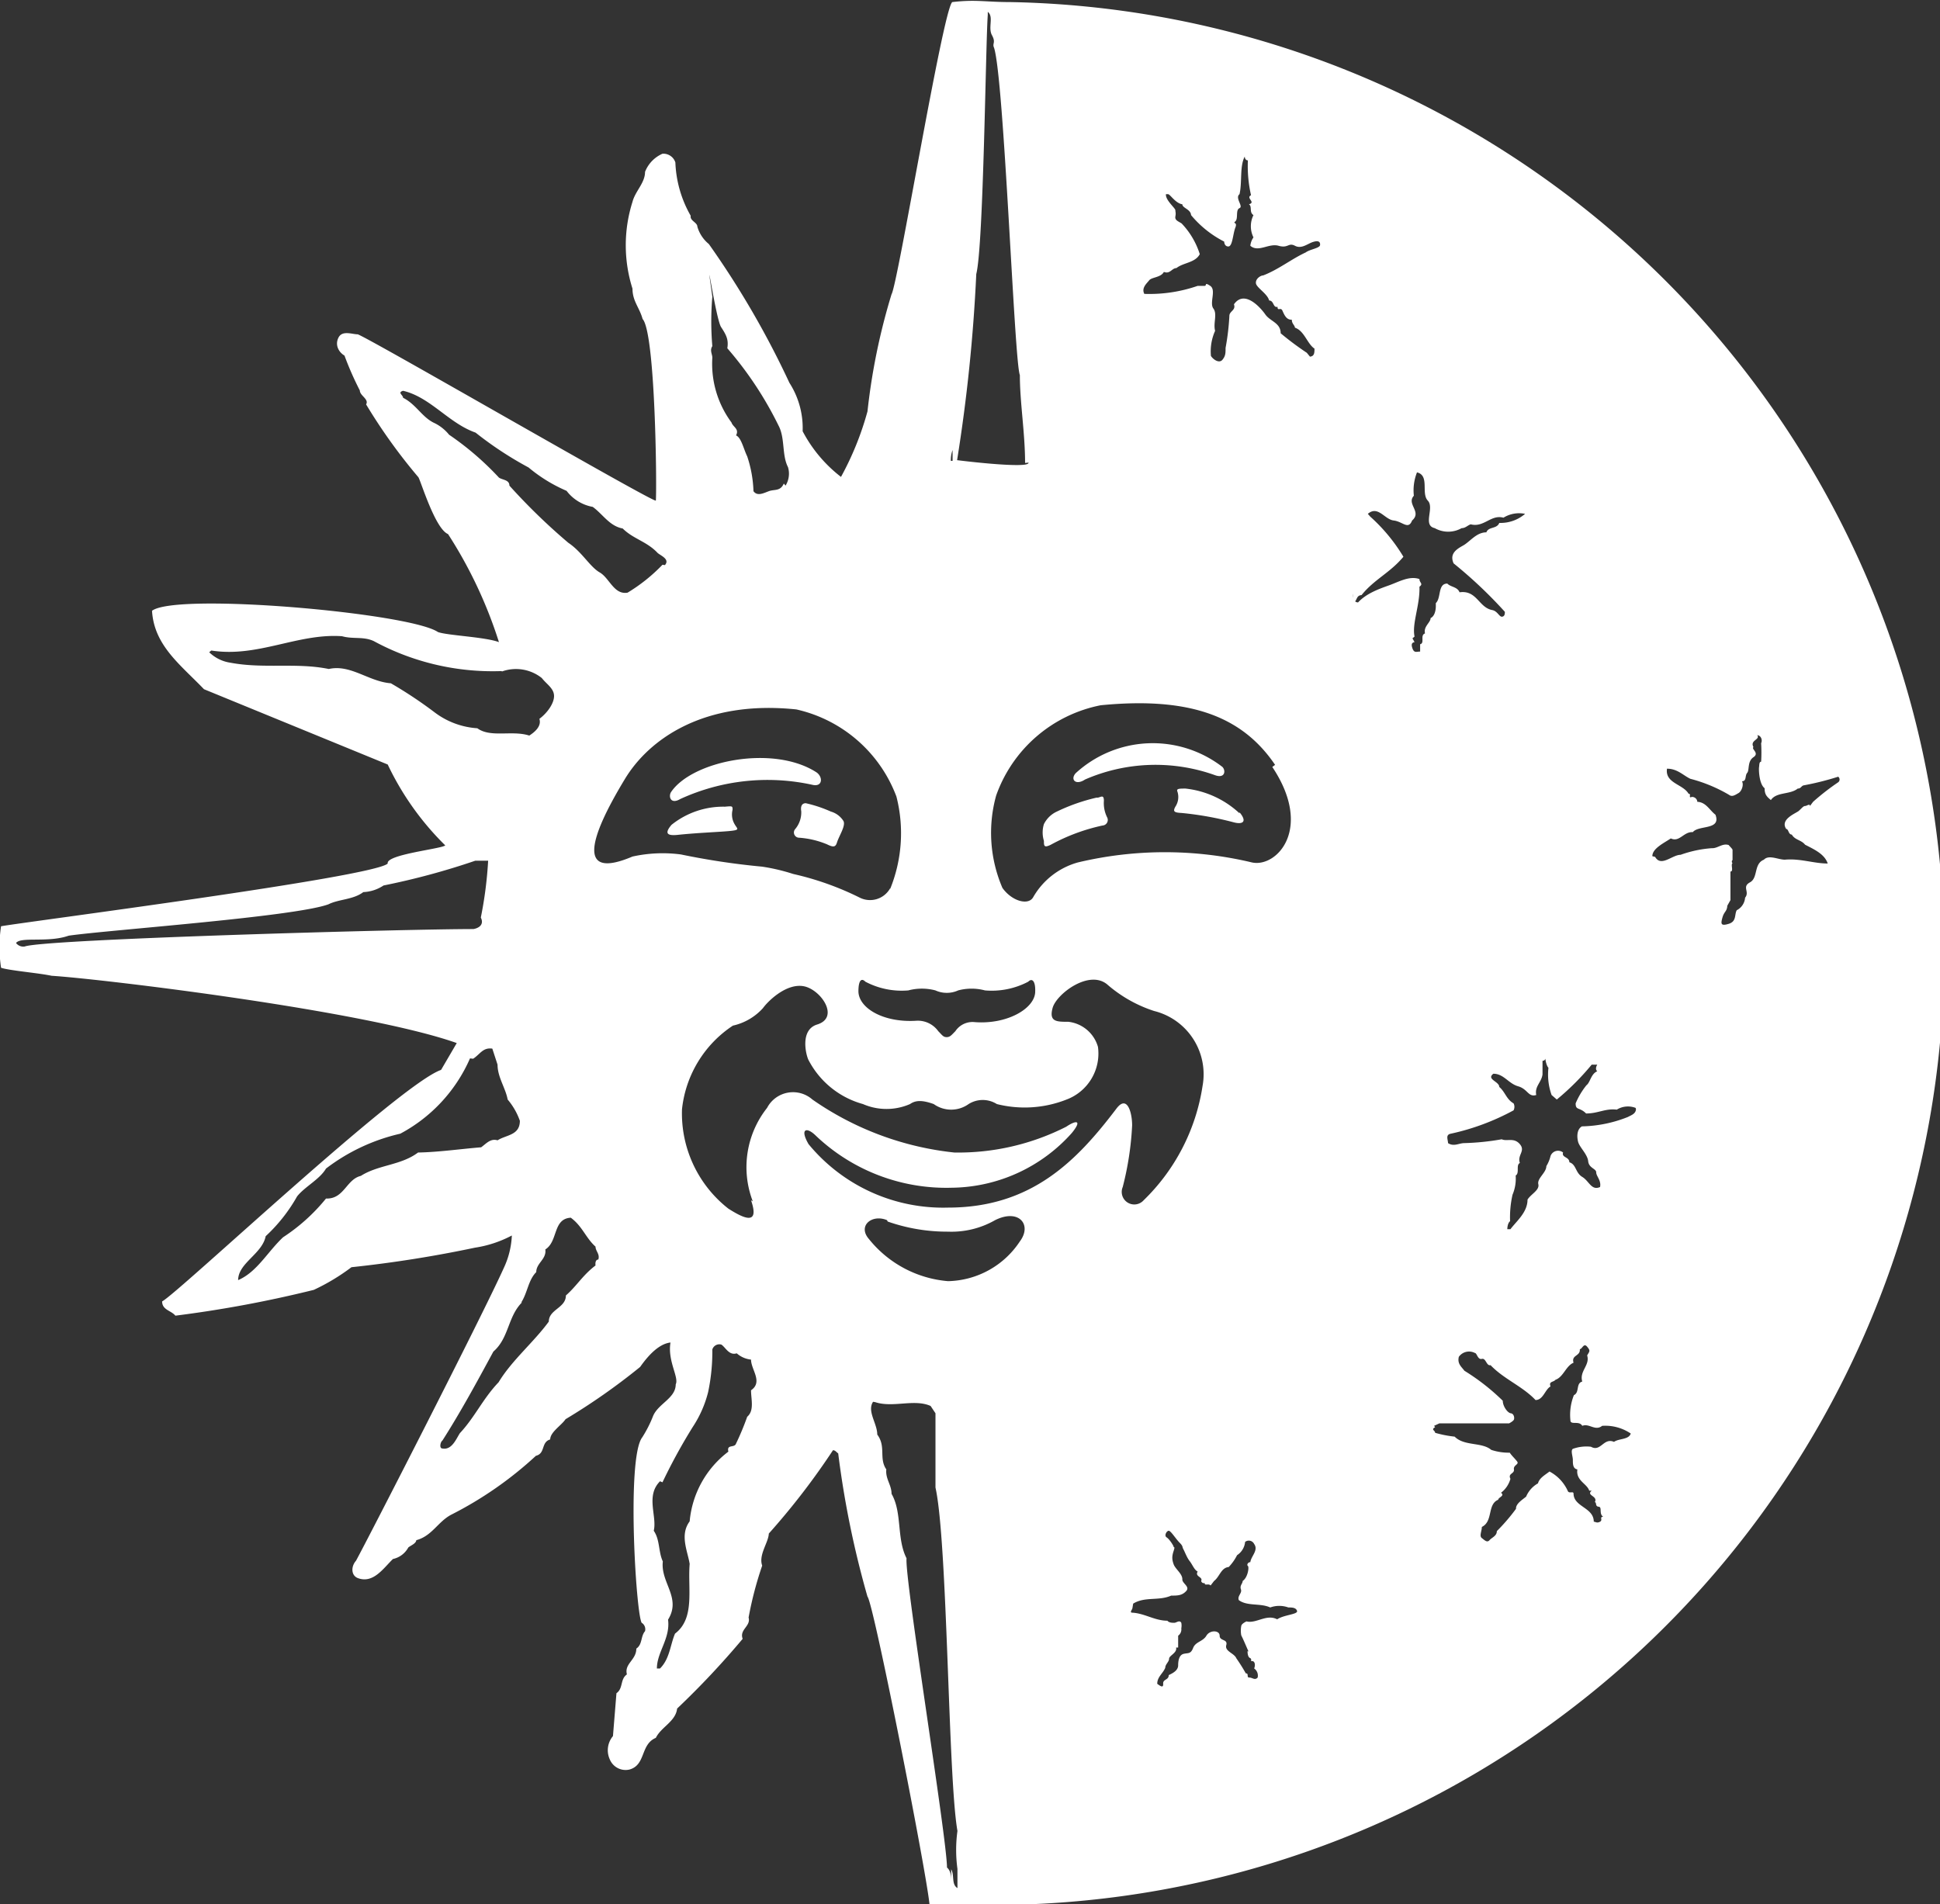 <svg xmlns="http://www.w3.org/2000/svg" viewBox="0 0 55.64 54.62"><rect x="0" y="0" width="55.64" height="54.62" fill="#333333" stroke="none"/><defs><style>.cls-1{fill:#fff;}</style></defs><g id="Capa_2" data-name="Capa 2"><g id="Capa_1-2" data-name="Capa 1"><path class="cls-1" d="M19.26,23.66c-.24.28-.07.31.16.29.56-.06,1.14-.08,1.48-.11s.25-.06.18-.18a.55.55,0,0,1-.07-.43c0-.11,0-.11-.22-.09a2.37,2.37,0,0,0-1.53.52m4.15-1.51c-1.25-.8-3.58-.32-4.17.58-.07.13,0,.35.27.19a6,6,0,0,1,3.78-.41c.31.08.32-.23.12-.36m.6,2c.07-.2.25-.47.18-.6a.63.63,0,0,0-.36-.27,3.79,3.79,0,0,0-.72-.24c-.08,0-.16.05-.13.23a.74.74,0,0,1-.18.52.15.15,0,0,0,.12.24,2.54,2.54,0,0,1,.8.19c.2.1.25.07.29-.07m7.44-1.27a5.38,5.38,0,0,0-1.18.42.78.78,0,0,0-.33.34.81.81,0,0,0,0,.48c0,.14,0,.21.2.11a5.49,5.49,0,0,1,1.48-.55.16.16,0,0,0,.13-.24.92.92,0,0,1-.09-.47c0-.18-.08-.11-.17-.09M35.06,22a3.27,3.27,0,0,0-4.21.18c-.16.18,0,.36.27.18a5.06,5.06,0,0,1,3.71-.13c.31.12.33-.13.23-.23m.49,1.33A2.7,2.7,0,0,0,34,22.62c-.18,0-.27,0-.23.09a.5.5,0,0,1-.06.43c-.07.13-.05.17.18.18a9.31,9.31,0,0,1,1.5.27c.23.06.4,0,.16-.29M19,42.52a16.15,16.15,0,0,1,.87-1.59,3.24,3.24,0,0,0,.44-1,5.61,5.61,0,0,0,.12-1.22.21.21,0,0,1,.26-.14c.12.08.22.32.44.25a.73.73,0,0,0,.41.18c0,.29.35.64,0,.88,0,.26.1.58-.11.76a7.75,7.75,0,0,1-.33.79c-.06.1-.26,0-.21.21a2.82,2.82,0,0,0-1.11,2c-.29.39-.06.85,0,1.22-.06.72.16,1.56-.42,2-.14.33-.15.72-.43,1l-.09,0c0-.47.39-.86.32-1.4.39-.63-.22-1.06-.15-1.67-.13-.28-.08-.62-.26-.88.1-.42-.24-1,.18-1.42m2.61-8.06c.27.78-.27.48-.65.24a3.47,3.47,0,0,1-1.33-2.85,3.29,3.29,0,0,1,1.46-2.4,1.64,1.64,0,0,0,.86-.5c.16-.22.68-.72,1.17-.63s1.05.9.38,1.1c-.47.15-.33.81-.25,1a2.51,2.51,0,0,0,1.57,1.28,1.69,1.69,0,0,0,1.35,0c.17-.12.37-.11.68,0a.86.86,0,0,0,1,0,.76.76,0,0,1,.81,0,3.27,3.27,0,0,0,2-.13,1.41,1.41,0,0,0,.9-1.51,1,1,0,0,0-.85-.72c-.34,0-.56,0-.45-.4s1.07-1.13,1.59-.65A3.86,3.86,0,0,0,33.1,29a1.87,1.87,0,0,1,1.39,2.15,5.78,5.78,0,0,1-1.69,3.28.36.36,0,0,1-.6-.38,8.75,8.75,0,0,0,.27-1.77c0-.36-.14-.89-.45-.48-1.13,1.49-2.43,2.84-4.83,2.84a5,5,0,0,1-4-1.82c-.25-.43-.07-.5.18-.27a5.43,5.43,0,0,0,3.93,1.52,4.68,4.68,0,0,0,3.44-1.57c.31-.38.12-.37-.16-.18a6.83,6.83,0,0,1-3.21.74,8.71,8.71,0,0,1-4.07-1.52.84.84,0,0,0-1.3.24,2.74,2.74,0,0,0-.41,2.68m3.87.58a5.16,5.16,0,0,0,1.73.29A2.52,2.52,0,0,0,28.54,35c.68-.34,1.07.13.71.61a2.53,2.53,0,0,1-2.06,1.14,3.25,3.25,0,0,1-2.27-1.21c-.33-.38.09-.72.52-.54m-.34,5.22c.51.17,1.12-.1,1.59.11l.14.21,0,2.13c.35,1.57.36,8.33.63,9.85a4,4,0,0,0,0,1.09l0,.55c-.18-.11-.08-.37-.18-.54V54c0-.15,0-.33-.12-.43,0-.83-1.22-8.3-1.16-8.87-.29-.57-.12-1.31-.43-1.85,0-.26-.18-.43-.15-.7-.22-.32,0-.65-.26-1,0-.32-.3-.67-.12-.94M32.5,46c.34-.21.73-.07,1.09-.23.18,0,.31,0,.43-.13s-.12-.22-.11-.34h0c0-.16-.2-.29-.25-.43s-.05-.23,0-.38,0-.09,0-.12-.12-.22-.2-.27,0-.19.06-.19.2.23.31.34.07.12.11.19.1.24.18.34.13.25.23.3c-.09.15.16.15.1.27a.08.08,0,0,0,.1.06c0,.09.11,0,.17.07l.1-.13h0c.16-.12.2-.38.42-.4a1.39,1.39,0,0,0,.24-.34.51.51,0,0,0,.23-.38.17.17,0,0,1,.26.06c.13.18-.09.35-.11.52-.07,0-.11.08-.07.11s0,.33-.15.43c0,.08-.09.13-.05.24s-.11.19-.06.31c.24.18.62.08.9.21a.77.77,0,0,1,.52,0c.1,0,.22,0,.25.1s-.38.11-.57.24c-.31-.16-.6.13-.88.06,0,0-.14.06-.15.13a.73.73,0,0,0,0,.27s0,0,.06,0l-.06,0c.06.12.11.24.18.4s0,0,0,.07h0s0,.15.07.18,0,.1.06.09.11.08.06.21a.25.25,0,0,1,.1.26c-.08.09-.15,0-.24,0s0-.12-.1-.12a5.08,5.08,0,0,0-.27-.43c-.06-.15-.34-.2-.29-.38s-.19-.11-.19-.27-.28-.17-.38,0-.31.17-.38.35-.14.14-.27.17-.16.19-.16.33-.14.22-.27.28c0,.15-.17.11-.16.25s-.1.05-.17,0c0-.2.16-.29.23-.46l0,0,0,0c0-.1.11-.17.11-.26s.24-.17.2-.32l.06,0s0-.12,0-.18,0,0,0,0,0-.09,0-.16a.22.22,0,0,0,.09-.21h0a.42.42,0,0,0,0-.16c-.05-.09-.14,0-.2,0s-.15,0-.2-.06c-.36,0-.65-.21-1-.23-.1,0,0-.09,0-.14m5-36a8.6,8.6,0,0,1-.75-.56c0-.3-.3-.34-.44-.54s-.6-.72-.9-.29c.06.16-.11.19-.13.31a7,7,0,0,1-.11.94c0,.15,0,.23-.09.34s-.26,0-.33-.11a1.43,1.43,0,0,1,.12-.72c-.06-.22.07-.48-.05-.64s.09-.53-.09-.65-.09,0-.16,0l-.2,0a4.22,4.22,0,0,1-1.53.23c-.09-.17.07-.3.14-.39s.34-.08.42-.24c.18.07.23-.11.36-.11.2-.16.54-.15.67-.4a2.26,2.26,0,0,0-.52-.88c-.09-.06-.2-.09-.18-.2s0-.12,0-.18-.29-.29-.27-.46h0s0,0,.06,0,.21.26.41.29c0,.11.24.14.25.31a3,3,0,0,0,.95.76s0,.14.12.14.13-.36.2-.54-.09-.1,0-.18,0-.33.12-.38-.14-.29,0-.4c.08-.35,0-.8.15-1.08,0,0,0,.11.09.11a3.76,3.76,0,0,0,.09,1c-.16.08.15.2-.06.26.1.06,0,.23.13.31a.72.72,0,0,0,0,.64.5.5,0,0,0-.09.24c.23.2.53-.08.81,0s.28-.1.47,0,.36-.06.52-.11.21,0,.2.09-.29.12-.41.21c-.41.19-.78.49-1.22.66-.07,0-.22.09-.21.22s.33.3.38.5c.14,0,.11.22.24.18,0,.14.09,0,.14.11s.11.27.27.26c0,.12.08.15.09.23.27.09.35.46.56.6,0,.11,0,.22-.13.23m1.25,7.06c.11-.06.07-.21.23-.22.36-.45.82-.64,1.2-1.1a5,5,0,0,0-.95-1.15l-.07-.08c.29-.25.48.16.74.19s.42.28.53,0c.29-.25-.17-.47.05-.71a1.4,1.4,0,0,1,.09-.67c.37.09.11.6.31.81s-.16.71.2.79a.78.78,0,0,0,.77,0c.11,0,.17-.08.26-.11.38.1.58-.29.94-.19a.85.85,0,0,1,.62-.11A1.08,1.08,0,0,1,43,15c-.07.18-.31.1-.37.27-.29,0-.47.27-.67.38s-.39.24-.27.51a13,13,0,0,1,1.47,1.39c0,.05,0,.13-.08.14s-.13-.16-.28-.19c-.39-.07-.44-.58-.94-.51-.06-.16-.26-.15-.35-.25-.28,0-.17.41-.33.56,0,0,0,.07,0,.09s0,.27-.15.34c0,.13-.21.24-.16.44-.15.05,0,.28-.14.31l0,.21c-.1,0-.17.05-.22-.09s0-.17.06-.18l-.06-.11s0,0,.06-.05c-.08-.37.16-.91.14-1.43.12-.09,0-.11,0-.22-.29-.1-.59.08-.87.18s-.65.23-.89.49c-.12,0-.15-.13-.14-.25m2.32,23.87.15-.07,2,0s.12-.06.14-.11,0-.17-.09-.18-.23-.2-.23-.36A6.29,6.29,0,0,0,42,39.32c-.08-.11-.21-.2-.16-.4a.36.36,0,0,1,.46-.11c.06,0,.08.2.2.17s.13.21.25.18c.38.4.91.6,1.29,1,.22,0,.27-.3.43-.39-.06-.15.09-.12.14-.19.23-.08.3-.4.52-.49-.07-.23.2-.18.18-.39.07,0,.11-.19.21-.07s.07.13,0,.25h0c.09.28-.23.45-.14.75-.19.05-.07.31-.24.39a1.52,1.52,0,0,0-.1.72c0,.15.25,0,.34.16.2-.08.37.16.57,0a1.31,1.31,0,0,1,.82.22c-.05.18-.34.14-.48.24-.3-.13-.38.3-.66.14a1.15,1.15,0,0,0-.52.06c-.07.05,0,.21,0,.32s0,.25.13.27c-.05.32.28.41.34.61,0,0,0,0,.07,0-.17.14.19.15.09.33.06,0,0,.12.11.13s0,.2.13.29c-.12,0,0,.09-.09.14s-.13,0-.18,0c0-.41-.57-.42-.58-.8,0-.09-.11,0-.16-.07a1.18,1.18,0,0,0-.53-.57c-.11.09-.29.18-.33.34a.79.79,0,0,0-.34.38c-.09.08-.3.2-.29.35a5.48,5.48,0,0,1-.55.64c0,.14-.14.18-.21.26s-.14,0-.22-.06,0-.2,0-.32c.33-.16.15-.65.47-.78,0-.07.2-.11.08-.2a.76.76,0,0,0,.27-.4c-.08-.16.12-.14.1-.27s.16-.14.09-.23-.15-.16-.21-.25a1.59,1.59,0,0,1-.53-.08c-.27-.23-.77-.1-1.05-.38a3.27,3.27,0,0,1-.56-.11c0-.07-.13-.09,0-.16m5.76-9.13c0,.14-.14.18-.23.23a3.75,3.75,0,0,1-1.32.27c-.14.08-.15.28-.11.44s.27.36.29.56.23.21.23.32.15.23.11.42c-.25.11-.31-.17-.51-.29s-.17-.36-.37-.42c0-.16-.23-.13-.18-.28a.23.23,0,0,0-.36.1,1,1,0,0,1-.12.29c0,.19-.27.35-.23.52s-.21.28-.31.44c0,.37-.32.62-.49.85h-.09s0-.17.08-.23a2.94,2.94,0,0,1,.07-.76,1.18,1.18,0,0,0,.09-.55c.12-.07,0-.3.12-.36-.08-.23.17-.34,0-.54s-.37-.07-.52-.14a7.17,7.17,0,0,1-1.07.11c-.16,0-.3.11-.47,0,0-.1-.08-.24.08-.27a6.77,6.77,0,0,0,1.8-.67.22.22,0,0,0,0-.2c-.21-.12-.24-.33-.41-.47,0-.16-.38-.22-.17-.38.3,0,.43.28.71.36s.29.32.52.25c-.05-.25.15-.36.18-.59l0-.39s.09,0,.08-.09,0,.19.09.29a1.75,1.75,0,0,0,.09.78l.15.13a7.39,7.39,0,0,0,1-1h.16s-.08.12,0,.19c-.18.07-.2.32-.31.4a2.17,2.17,0,0,0-.31.52c0,.21.11.1.3.29.35,0,.55-.15.88-.11a.61.61,0,0,1,.54-.05M36.49,22c1.18,1.77.13,2.89-.58,2.74a10.76,10.76,0,0,0-5,0,2.14,2.14,0,0,0-1.28,1c-.14.24-.61.11-.88-.27a4,4,0,0,1-.18-2.65,4,4,0,0,1,3-2.59c2.56-.25,4.06.32,5,1.71m-7.07-8.67c0,.05-.11.07-.34.07-.43,0-1.14-.07-1.71-.14A47.63,47.63,0,0,0,28,7.86c.21-.82.27-6.68.33-7.43l0-.09c.18.14,0,.45.12.67s0,.23.06.36c.29.91.58,9,.74,9.39,0,.78.15,1.67.15,2.52m-2.08-.06h-.05c0-.06,0-.17.05-.31Zm-.17,15.26a.78.78,0,0,0,.33-.07,1.49,1.49,0,0,1,.77,0,2.25,2.25,0,0,0,1.24-.25c.12-.12.21,0,.2.28,0,.48-.79.95-1.73.88a.59.59,0,0,0-.56.26c-.11.11-.15.17-.25.17s-.13-.06-.24-.17a.72.72,0,0,0-.63-.3c-.94.06-1.65-.36-1.66-.84,0-.31.08-.4.2-.28a2.23,2.23,0,0,0,1.23.25,1.52,1.52,0,0,1,.78,0,.77.77,0,0,0,.32.07m-1.62-3a.66.66,0,0,1-.87.27,8.42,8.42,0,0,0-1.91-.68,5.6,5.6,0,0,0-.89-.21,21,21,0,0,1-2.33-.35,4,4,0,0,0-1.39.06c-1.6.68-1.25-.52-.22-2.22.68-1.13,2.25-2.28,4.92-2a4,4,0,0,1,2.87,2.5,4.25,4.25,0,0,1-.18,2.65M22.48,13.87c-.1.23-.27.16-.43.22s-.33.15-.44,0a3.5,3.5,0,0,0-.18-1c-.1-.2-.17-.54-.32-.6.1-.19-.09-.24-.13-.37a2.83,2.83,0,0,1-.55-1.86c0-.1-.08-.21,0-.33a8.34,8.34,0,0,1,0-1.42c-.24-1.71.1.64.25.87s.22.36.18.61a10.31,10.31,0,0,1,1.47,2.22c.19.36.09.84.27,1.19a.65.65,0,0,1-.07.53M19,16.2A4.89,4.89,0,0,1,18,17c-.39.07-.52-.42-.8-.58s-.51-.59-.9-.85a17.47,17.47,0,0,1-1.69-1.64c0-.17-.2-.16-.3-.23a8.44,8.44,0,0,0-1.43-1.23,1.24,1.24,0,0,0-.41-.33c-.36-.16-.53-.54-.91-.73,0-.08-.17-.15,0-.2.78.18,1.31.93,2.08,1.2a10.22,10.22,0,0,0,1.52,1,4.38,4.38,0,0,0,1.09.67,1.21,1.21,0,0,0,.75.46c.29.21.48.55.86.62.3.3.69.37,1,.7.09.08.36.18.21.35m-4.67,3.05a1.19,1.19,0,0,1,1.14.19c.13.17.34.29.35.5s-.18.49-.42.67c.07.22-.15.39-.29.48-.49-.16-1.11.07-1.49-.21a2.27,2.27,0,0,1-1.23-.46,12.32,12.32,0,0,0-1.25-.83c-.64-.05-1.15-.55-1.78-.41-.93-.19-1.87,0-2.82-.18A1.1,1.1,0,0,1,6,18.71l.06-.05c1.33.21,2.48-.5,3.75-.41.32.09.61,0,.91.14a7.15,7.15,0,0,0,3.66.86m-.71,5.44H14a11.36,11.36,0,0,1-.21,1.63c.1.2-.05.3-.21.33-2,0-12.3.29-12.87.5a.26.26,0,0,1-.25-.1c.14-.19.91,0,1.51-.21,1.09-.16,6.47-.54,7.45-.9.3-.15.71-.13,1-.35A1.13,1.13,0,0,0,11,25.4a20.77,20.77,0,0,0,2.63-.71m-.06,5.68c.2-.13.28-.33.55-.29l.15.46c0,.36.23.67.29,1a1.94,1.94,0,0,1,.35.61c0,.42-.39.4-.64.56-.2-.06-.32.09-.47.2-.61.05-1.23.14-1.81.15-.49.37-1.14.35-1.64.67-.42.1-.48.67-1,.65a5.34,5.34,0,0,1-1.23,1.11c-.44.41-.75,1-1.29,1.23,0-.49.69-.75.79-1.26a4.7,4.7,0,0,0,.9-1.14c.22-.28.65-.49.83-.8a5.54,5.54,0,0,1,2.13-1,4.48,4.48,0,0,0,2-2.16m1.47,7c.18-.28.2-.64.43-.87,0-.26.3-.37.26-.65.37-.23.21-.88.73-.91.33.24.43.58.71.83,0,.13.13.21.08.37-.08,0-.09.1-.08.17-.37.28-.54.59-.85.86,0,.36-.49.4-.49.75-.44.6-1.06,1.11-1.44,1.74-.45.47-.68,1-1.11,1.46-.11.17-.23.49-.5.44-.1,0-.06-.19,0-.23.53-.83,1-1.7,1.46-2.55.45-.39.41-1,.82-1.41M47.39,24.56h0c0-.22.32-.37.53-.51.25.12.37-.2.63-.18.17-.21.82-.05.65-.5-.17-.13-.27-.36-.52-.37a.15.15,0,0,0-.16-.14c-.11.05,0-.1-.09-.09-.16-.28-.68-.3-.62-.72.3,0,.46.19.67.29a4.34,4.34,0,0,1,1.11.46c.09.07.18,0,.27-.05s.16-.24.1-.34c.14,0,.08-.16.15-.24s0-.33.18-.45-.07-.23,0-.29c-.11-.2.2-.21.11-.34.09,0,.16.12.11.23a4.44,4.44,0,0,1,0,.53c-.06,0-.05.1-.06.16s0,.48.16.6c0,.18.06.24.18.34.16-.24.55-.15.77-.33.09,0,.09-.06.16-.09a8.16,8.16,0,0,0,1-.25.1.1,0,0,1,0,.16A6.83,6.83,0,0,0,52,23l-.09.12c0-.08-.09,0-.14,0s-.1.07-.18.14-.55.24-.36.52c.07,0,.06.16.16.16.09.16.27.15.38.29.27.14.56.27.65.54-.4,0-.79-.15-1.23-.11l0-.05s0,0,0,.05c-.19,0-.46-.15-.6,0-.3.12-.16.52-.4.65s0,.27-.14.44a.44.44,0,0,1-.24.36c-.07.13,0,.32-.23.39s-.23,0-.18-.18.13-.17.14-.34l.09-.16V25c.1,0,0-.2.06-.24a.06.06,0,0,1,0-.09c0-.1,0-.26,0-.29s-.09-.11-.11-.14c-.18-.06-.32.1-.48.09a3.35,3.35,0,0,0-.9.19c-.24,0-.56.36-.73.06M17.58,49.8a.63.63,0,0,0-.09.67.49.49,0,0,0,.56.29v0c.48-.13.31-.72.76-.91.15-.31.57-.47.61-.84a24,24,0,0,0,1.88-2c-.1-.27.24-.36.17-.61a10.17,10.17,0,0,1,.39-1.49c-.11-.31.18-.66.19-.92a20.58,20.58,0,0,0,1.84-2.39c.07,0,.1.06.15.09a27.17,27.17,0,0,0,.84,4.11c.17.17,1.69,7.88,1.78,8.84a7.64,7.64,0,0,0,1.27,0h0A27.29,27.29,0,0,0,29,.06h0c-.75,0-1-.08-1.69,0-.27.24-1.56,8.09-1.74,8.38a18.17,18.17,0,0,0-.69,3.36,8.62,8.62,0,0,1-.76,1.88,4,4,0,0,1-1.1-1.31,2.4,2.4,0,0,0-.38-1.39A25.51,25.51,0,0,0,20.33,7a1,1,0,0,1-.33-.5c0-.12-.22-.17-.19-.31a3.32,3.32,0,0,1-.44-1.53A.36.36,0,0,0,19,4.41a.94.94,0,0,0-.5.52c0,.32-.28.55-.36.86a4.12,4.12,0,0,0,0,2.49c0,.36.2.54.29.87.37.41.41,4.83.38,5.21-.08.06-8.2-4.65-8.55-4.77-.16,0-.44-.12-.55.09s0,.42.17.52a8.92,8.92,0,0,0,.44,1c0,.15.27.25.18.4A15.9,15.9,0,0,0,12,13.69c.07.11.48,1.48.85,1.63a12.86,12.86,0,0,1,1.46,3.1c-.39-.15-1.48-.19-1.75-.29-.81-.55-7.5-1.14-8.2-.61.06,1,.82,1.55,1.49,2.25l5.27,2.16a8.14,8.14,0,0,0,1.65,2.32c-.1.1-1.71.26-1.65.52-.38.39-10.52,1.69-11.09,1.8a4,4,0,0,0,0,1.19c.23.08,1.08.15,1.45.23,1.43.09,9,1,11.62,1.93l-.45.77c-1.19.41-7.56,6.42-8,6.64,0,.25.26.26.38.41A34.25,34.25,0,0,0,9,37a6,6,0,0,0,1.08-.65,34.91,34.91,0,0,0,3.54-.56,3.31,3.31,0,0,0,1.06-.35l0,0a2.43,2.43,0,0,1-.23.93c-.63,1.4-3.91,7.8-4.24,8.4-.15.17-.14.43.06.5.44.16.73-.29,1-.55a.66.66,0,0,0,.44-.33c.07-.06.22-.11.23-.21.45-.12.62-.53,1-.73a10.69,10.69,0,0,0,2.43-1.69c.28-.07.14-.39.41-.47,0-.21.32-.4.44-.58a18.31,18.31,0,0,0,2.14-1.5c.19-.27.51-.66.87-.7-.09.53.25,1,.15,1.2,0,.4-.5.55-.65.91a3.5,3.5,0,0,1-.31.61c-.47.6-.16,5.38,0,5.33a.22.22,0,0,1,.08.23c-.13.15-.07.38-.25.5,0,.33-.35.43-.27.74-.2.14-.1.4-.3.54Z"/></g></g></svg>
